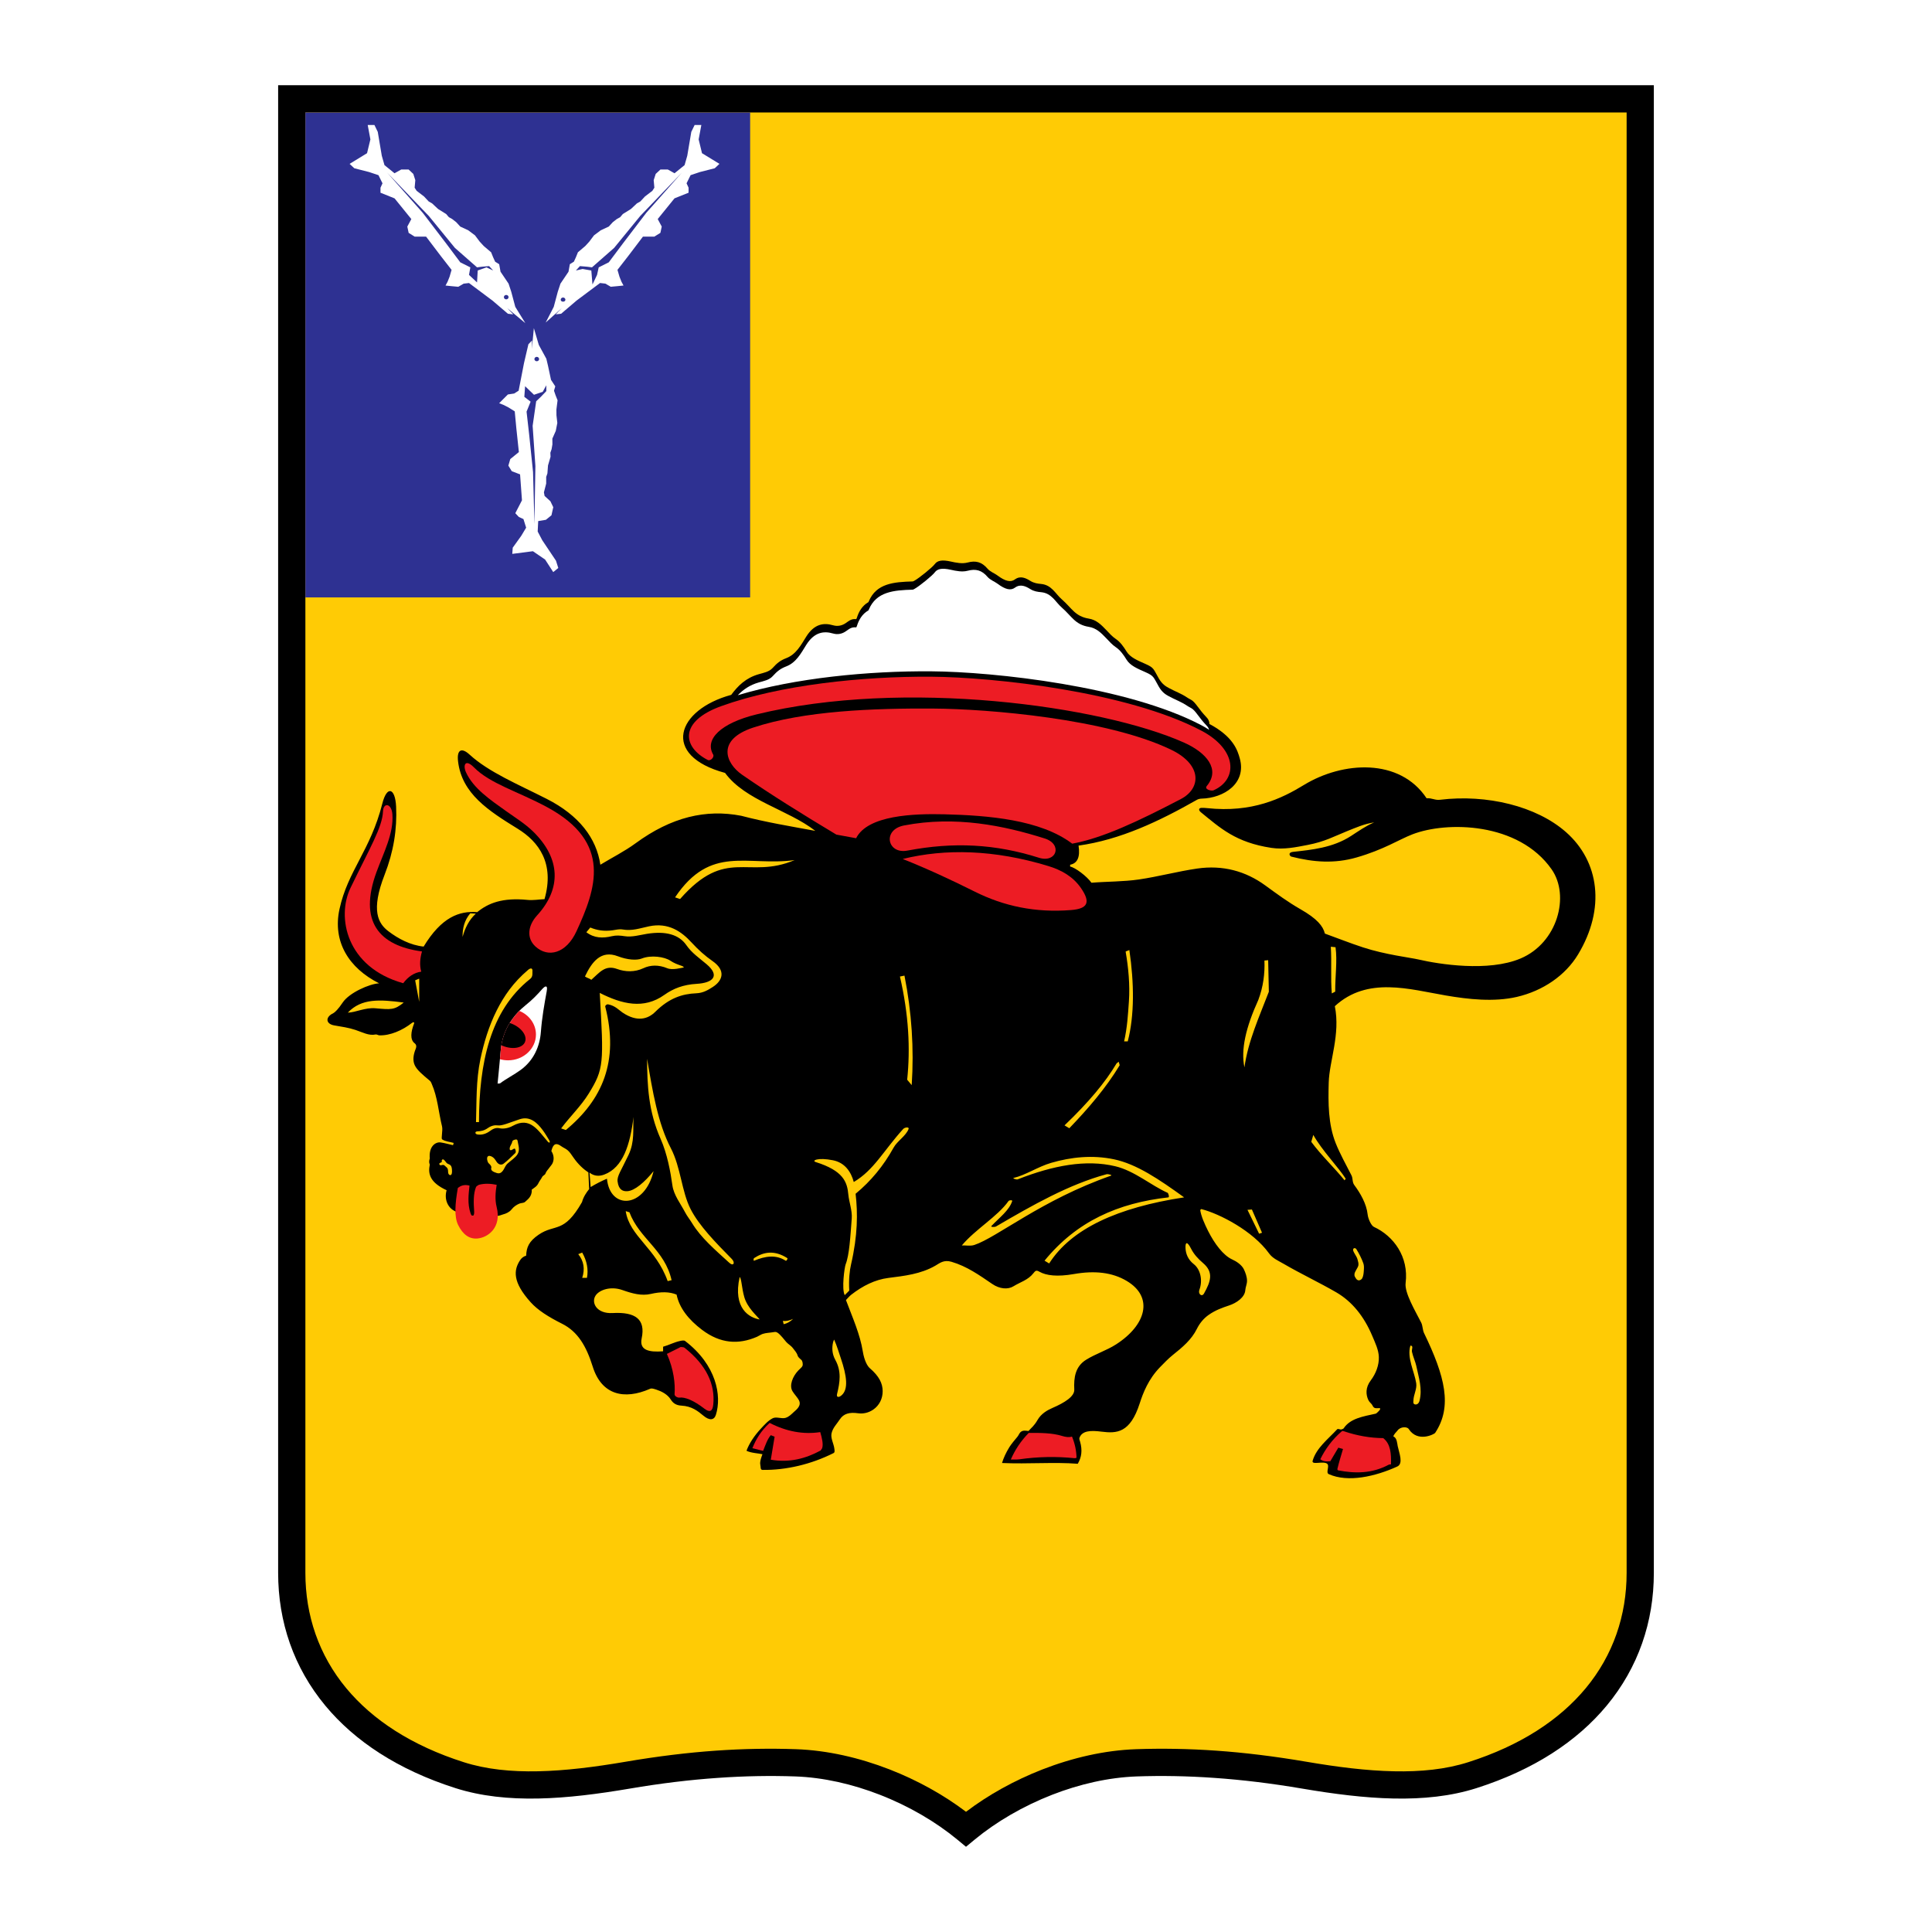 <?xml version="1.0" encoding="utf-8"?>
<!-- Generator: Adobe Illustrator 13.0.0, SVG Export Plug-In . SVG Version: 6.00 Build 14948)  -->
<!DOCTYPE svg PUBLIC "-//W3C//DTD SVG 1.0//EN" "http://www.w3.org/TR/2001/REC-SVG-20010904/DTD/svg10.dtd">
<svg version="1.0" id="Layer_1" xmlns="http://www.w3.org/2000/svg" xmlns:xlink="http://www.w3.org/1999/xlink" x="0px" y="0px"
	 width="192.756px" height="192.756px" viewBox="0 0 192.756 192.756" enable-background="new 0 0 192.756 192.756"
	 xml:space="preserve">
<g>
	<polygon fill-rule="evenodd" clip-rule="evenodd" fill="#FFFFFF" points="0,0 192.756,0 192.756,192.756 0,192.756 0,0 	"/>
	<path d="M165.004,8.504v148.424c0,4.875-1.547,9.439-4.71,13.25c-2.931,3.531-7.244,6.395-12.993,8.227
		c-2.547,0.811-5.32,1.094-8.271,1.033c-2.878-0.059-5.937-0.449-9.119-0.99c-3.089-0.527-5.983-0.873-8.744-1.066
		c-2.738-0.193-5.295-0.232-7.739-0.148c-2.83,0.098-5.729,0.77-8.436,1.822c-2.912,1.133-5.602,2.707-7.75,4.482l-0.865,0.715
		l-0.865-0.715c-2.147-1.775-4.837-3.35-7.75-4.482c-2.707-1.053-5.606-1.725-8.436-1.822c-2.444-0.084-5.001-0.045-7.74,0.148
		c-2.761,0.193-5.655,0.539-8.743,1.066c-3.184,0.541-6.242,0.932-9.12,0.99c-2.95,0.061-5.723-0.223-8.27-1.033
		c-5.749-1.832-10.062-4.695-12.993-8.227c-3.163-3.811-4.71-8.375-4.71-13.25V8.504H165.004L165.004,8.504z"/>
	<path fill="#FFCB05" d="M162.287,11.22H30.468v145.708c0,4.24,1.341,8.207,4.084,11.512c2.613,3.146,6.501,5.713,11.72,7.375
		c2.24,0.715,4.727,0.963,7.4,0.906c2.744-0.055,5.669-0.428,8.717-0.947c3.251-0.555,6.229-0.914,9.009-1.109
		c2.801-0.197,5.452-0.236,8.016-0.148c3.132,0.109,6.336,0.852,9.327,2.014c2.815,1.096,5.442,2.566,7.638,4.232
		c2.195-1.666,4.822-3.137,7.638-4.232c2.99-1.162,6.195-1.904,9.327-2.014c2.563-0.088,5.214-0.049,8.016,0.148
		c2.779,0.195,5.758,0.555,9.009,1.109c3.048,0.52,5.973,0.893,8.717,0.947c2.673,0.057,5.16-0.191,7.399-0.906
		c5.219-1.662,9.107-4.229,11.72-7.375c2.743-3.305,4.084-7.271,4.084-11.512V11.22L162.287,11.22z"/>
	<path fill-rule="evenodd" clip-rule="evenodd" d="M120.424,80.626c4.499,0.486,7.474-0.968,9.658-2.303
		c3.892-2.378,9.569-2.719,12.25,1.321c0.532-0.042,0.821,0.212,1.334,0.15c4.678-0.57,9.63,0.634,12.571,3.224
		c3.333,2.935,3.964,7.633,1.208,12.205c-1.271,2.109-3.51,3.633-6.106,4.238c-2.291,0.531-4.868,0.238-7.073-0.139
		c-3.615-0.615-7.838-1.934-11.089,1.066c0.567,2.83-0.549,5.451-0.61,7.623c-0.059,2.027-0.054,4.16,0.697,6.045
		c0.415,1.043,1.04,2.168,1.565,3.195c0.175,0.344,0.06,0.676,0.295,0.99c0.595,0.799,1.215,1.859,1.329,2.943
		c0.04,0.387,0.342,1.094,0.624,1.225c1.952,0.898,3.491,2.971,3.162,5.598c-0.121,0.967,0.932,2.729,1.555,3.953
		c0.151,0.297,0.14,0.746,0.279,1.033c2.098,4.328,2.853,7.34,1.11,9.971c-0.082,0.123-1.738,0.994-2.634-0.391
		c-0.164-0.254-0.828-0.248-1.117,0.15c-0.108,0.15-0.39,0.383-0.413,0.6c0.357,0.105,0.382,0.729,0.431,0.959
		c0.146,0.688,0.589,1.748-0.05,2.037c-2.159,0.979-4.896,1.627-6.834,0.754c-0.317-0.143,0.114-0.809-0.152-1.031
		c-0.379-0.316-1.588,0.17-1.45-0.305c0.367-1.271,1.543-2.16,2.442-3.131c0.104-0.111,0.323,0.072,0.458,0
		c0.064-0.033,0.155-0.041,0.197-0.104c0.661-0.99,1.923-1.178,3.217-1.465c0.046-0.01,0.672-0.553,0.323-0.545
		c-0.396,0.008-0.515,0.061-0.698-0.322c-0.062-0.127-0.273-0.252-0.386-0.496c-0.238-0.518-0.309-1.219,0.247-1.953
		c0.507-0.67,0.834-1.52,0.804-2.336c-0.025-0.719-0.361-1.402-0.651-2.09c-0.823-1.961-2.021-3.441-3.587-4.352
		c-1.679-0.975-3.571-1.865-5.247-2.844c-0.559-0.326-1.102-0.539-1.47-1.049c-1.624-2.248-4.911-3.941-6.724-4.412
		c-0.12-0.033-0.038,0.082-0.146,0.061c0.088,0.633,0.431,1.398,0.789,2.113c0.641,1.273,1.518,2.447,2.417,2.85
		c0.41,0.182,0.939,0.537,1.15,0.971c0.163,0.336,0.32,0.773,0.318,1.156c-0.001,0.336-0.15,0.617-0.171,0.926
		c-0.049,0.736-0.903,1.293-1.603,1.525c-0.682,0.229-1.367,0.463-2.064,0.955c-0.5,0.354-0.894,0.836-1.167,1.389
		c-0.527,1.066-1.416,1.82-2.417,2.617c-0.392,0.312-0.889,0.818-1.27,1.215c-1.145,1.186-1.674,2.537-2.013,3.594
		c-0.957,2.98-2.296,3.018-3.816,2.826c-1.052-0.135-1.926-0.111-2.194,0.609c-0.045,0.121,0.03,0.285,0.065,0.41
		c0.232,0.832,0.152,1.523-0.237,2.186c-2.389-0.186-4.903,0.041-7.557-0.076c0.149-0.498,0.387-1.021,0.73-1.578
		c0.209-0.338,0.518-0.689,0.813-1.049c0.135-0.162,0.178-0.371,0.364-0.502c0.209-0.148,0.48-0.092,0.734-0.066
		c0.303-0.344,0.549-0.486,0.908-1.107c0.354-0.613,0.958-0.965,1.486-1.193c1.21-0.523,2.209-1.146,2.174-1.832
		c-0.06-1.207,0.1-2.301,1.185-2.977c0.947-0.59,2.038-0.924,2.978-1.527c3.017-1.936,3.782-4.719,1.068-6.334
		c-1.45-0.865-3.205-1.049-5.267-0.688c-1.658,0.291-2.764,0.154-3.435-0.229c-0.332-0.189-0.408-0.105-0.611,0.152
		c-0.536,0.682-1.309,0.879-1.984,1.297c-0.56,0.348-1.387,0.27-2.117-0.229c-1.287-0.877-2.522-1.76-4.065-2.213
		c-0.774-0.229-1.177,0.135-1.603,0.381c-1.463,0.848-3.101,1.025-4.704,1.23c-1.312,0.166-2.551,0.783-3.692,1.67
		c-0.199,0.154-0.356,0.357-0.534,0.535c0.677,1.797,1.4,3.398,1.679,5.113c0.159,0.977,0.482,1.496,0.695,1.68
		c0.943,0.812,1.284,1.521,1.289,2.289c0.005,0.766-0.342,1.426-0.916,1.832c-0.473,0.336-1.022,0.453-1.526,0.383
		c-0.883-0.127-1.462,0.043-1.832,0.609c-0.309,0.473-0.692,0.824-0.822,1.375c-0.12,0.504,0.217,1.039,0.277,1.555
		c0.018,0.154,0.062,0.359-0.076,0.43c-2.203,1.113-4.746,1.719-7.087,1.68c-0.25-0.006-0.167-0.277-0.229-0.535
		c-0.071-0.293,0.168-0.908,0.218-1.029c-0.375-0.092-1.108-0.107-1.592-0.344c0.255-0.709,0.775-1.506,1.446-2.221
		c0.352-0.373,0.704-0.787,1.168-1.023c0.366-0.184,0.885,0.08,1.278-0.039c0.35-0.105,0.583-0.359,0.829-0.584
		c0.217-0.199,0.408-0.328,0.545-0.637c0.065-0.146,0.058-0.342-0.011-0.486c-0.161-0.34-0.488-0.639-0.675-0.965
		c-0.327-0.564,0.014-1.451,0.582-2.049c0.239-0.252,0.484-0.391,0.446-0.648c-0.017-0.117,0.01-0.119-0.067-0.318
		c-0.056-0.145-0.368-0.268-0.451-0.555c-0.077-0.264-0.292-0.49-0.455-0.707c-0.21-0.279-0.475-0.398-0.667-0.619
		c-0.199-0.229-0.574-0.736-0.876-0.932c-0.15-0.098-0.244-0.078-0.421-0.049c-0.372,0.064-0.71,0.061-1.055,0.172
		c-0.185,0.061-0.382,0.205-0.568,0.287c-1.854,0.805-3.66,0.68-5.476-0.688c-1.358-1.023-2.273-2.188-2.547-3.52
		c-0.717-0.299-1.585-0.295-2.567-0.068c-0.933,0.215-1.849-0.037-2.824-0.381c-1.188-0.422-2.303-0.023-2.68,0.529
		c-0.484,0.709,0.081,1.85,1.688,1.76c2.294-0.127,3.297,0.631,2.9,2.52c-0.249,1.184,0.692,1.406,2.137,1.297
		c0-0.152,0-0.305,0-0.457c0.56-0.154,1.112-0.451,1.679-0.572c0.149-0.031,0.393-0.092,0.515,0c3.136,2.395,3.67,5.477,3.073,7.365
		c-0.172,0.545-0.64,0.596-1.25,0.084c-0.554-0.463-1.163-0.945-2.185-1c-0.544-0.029-0.843-0.25-1.069-0.611
		c-0.332-0.531-0.94-0.824-1.414-0.977c-0.285-0.09-0.476-0.166-0.647-0.092c-2.597,1.141-4.842,0.609-5.724-2.213
		c-0.641-2.049-1.489-3.49-3.054-4.275c-1.36-0.682-2.422-1.352-3.129-2.137c-1.832-2.031-1.71-3.219-1.068-4.197
		c0.144-0.219,0.332-0.381,0.61-0.459c0.035-0.828,0.264-1.42,1.241-2.09c1.649-1.129,2.51-0.061,4.331-3.254
		c0.136-0.52,0.437-0.955,0.712-1.301l-0.076-1.658c-0.483-0.326-1.004-0.789-1.476-1.467c-0.222-0.32-0.376-0.57-0.608-0.762
		c-0.181-0.15-0.44-0.256-0.613-0.383c-0.517-0.381-0.814-0.266-0.992,0.457c-0.011,0.043,0.056,0.117,0.074,0.154
		c0.209,0.428,0.169,0.793,0.038,1.084c-0.069,0.152-0.202,0.275-0.299,0.42c-0.141,0.211-0.326,0.363-0.407,0.609
		c-0.046,0.141-0.256,0.197-0.321,0.328c-0.118,0.236-0.27,0.396-0.359,0.59c-0.18,0.393-0.427,0.471-0.686,0.688
		c-0.03,0.025,0.008,0.076,0.006,0.113c-0.027,0.619-0.43,0.871-0.66,1.092c-0.157,0.15-0.391,0.102-0.59,0.189
		c-0.292,0.127-0.545,0.295-0.771,0.578c-0.218,0.273-0.561,0.422-0.832,0.49c-0.15,0.037-0.286,0.109-0.438,0.135
		c-1.328,0.221-3.277,0.078-4.387-0.457c-0.737-0.355-1.075-1.215-0.823-2.084c-1.661-0.771-1.873-1.627-1.679-2.555
		c-0.1-0.238-0.06-0.428,0-0.611c-0.114-1.232,0.592-1.666,1.069-1.604c0.423,0.057,0.834,0.184,1.252,0.275
		c0.021-0.074,0.042-0.15,0.062-0.225c-0.382-0.117-0.814-0.129-1.147-0.352c-0.135-0.09,0.088-0.879-0.015-1.303
		c-0.343-1.4-0.449-2.932-1.026-4.236c-0.039-0.09-0.086-0.227-0.191-0.314c-0.711-0.596-1.277-1.057-1.506-1.551
		c-0.228-0.494-0.12-1.055,0.054-1.521c0.032-0.088,0.233-0.445-0.058-0.662c-0.496-0.371-0.366-1.184-0.072-1.941
		c0.086-0.225-0.107-0.166-0.18-0.109c-0.976,0.773-2.223,1.297-3.28,1.254c-0.126-0.006-0.246-0.109-0.37-0.084
		c-0.666,0.141-1.29-0.213-1.997-0.451c-0.686-0.23-1.404-0.332-2.137-0.457c-0.805-0.139-0.94-0.807-0.077-1.221
		c0.142-0.068,0.496-0.404,0.923-1.049c0.655-0.99,2.701-1.885,3.643-1.926c-3.018-1.515-4.665-4.149-3.955-7.407
		c0.836-3.84,3.096-5.856,4.274-10.533c0.458-1.818,1.285-1.571,1.374,0.306c0.107,2.265-0.252,4.503-1.145,6.793
		c-1.405,3.603-0.636,4.874,0.381,5.648c0.981,0.746,2.185,1.386,3.511,1.527c1.781-2.94,3.562-3.583,5.343-3.435
		c1.114-0.91,2.523-1.469,5.038-1.221c0.558,0.055,1.12-0.051,1.679-0.076c1.024-3.577-0.573-5.728-2.671-7.022
		c-2.903-1.792-5.573-3.49-5.954-6.717c-0.145-1.227,0.381-1.39,1.145-0.688c1.904,1.752,4.849,2.973,7.709,4.427
		c3.217,1.636,4.952,3.913,5.343,6.564c1.17-0.712,2.406-1.327,3.511-2.137c3.582-2.626,7.022-3.424,10.534-2.748
		c2.468,0.647,4.936,1.054,7.404,1.508c-2.756-2.13-7.003-3.035-9.007-5.783c-6.427-1.738-4.832-6.305,0.611-7.786
		c0.683-0.919,1.462-1.693,2.748-2.061c0.482-0.138,1.038-0.239,1.374-0.611c0.475-0.525,0.802-0.772,1.374-0.992
		c0.983-0.378,1.473-1.316,1.985-2.137c0.812-1.302,1.771-1.408,2.671-1.145c0.501,0.146,0.941,0.022,1.298-0.229
		c0.252-0.177,0.483-0.376,0.835-0.387c0.17-0.005,0.194,0.061,0.253-0.125c0.205-0.655,0.543-1.203,1.125-1.548
		c0.034-0.021,0.013,0.033,0.069-0.101c0.746-1.79,2.505-1.929,4.364-1.981c0.037-0.001,0.091-0.022,0.158-0.059
		c0.506-0.275,1.827-1.356,2.05-1.663c0.275-0.379,0.752-0.452,1.59-0.267c0.56,0.124,1.15,0.245,1.692,0.102
		c0.813-0.215,1.41-0.064,1.985,0.61c0.261,0.308,0.695,0.459,0.959,0.656c0.863,0.644,1.368,0.719,1.788,0.413
		c0.546-0.396,1.095-0.117,1.527,0.153c0.36,0.225,0.73,0.274,1.068,0.305c1.064,0.097,1.425,0.972,2.061,1.526
		c1.007,0.878,1.328,1.712,2.71,1.934c0.737,0.118,1.22,0.598,1.718,1.12c0.336,0.354,0.612,0.671,0.979,0.916
		c0.437,0.292,0.781,0.782,1.057,1.234c0.368,0.603,1.095,0.899,1.883,1.247c0.887,0.391,0.793,0.501,1.349,1.463
		c0.348,0.603,0.743,0.804,0.992,0.941c0.611,0.337,1.255,0.559,1.832,0.953c0.391,0.267,0.496,0.152,1.056,0.917
		c0.244,0.334,0.532,0.696,0.853,1.031c0.212,0.223,0.306,0.407,0.305,0.687c2.406,1.277,2.814,2.652,3.031,3.429
		c0.701,2.515-1.604,3.97-3.81,4.021c-0.139,0.003-0.326,0.041-0.442,0.107c-3.809,2.168-7.678,3.998-11.831,4.58
		c0.174,1.135-0.106,1.771-0.84,1.908v0.183c0.499,0.09,1.679,0.97,2.125,1.614c1.552-0.127,3.192-0.101,4.733-0.326
		c1.95-0.285,3.862-0.805,5.812-1.089c2.56-0.373,4.838,0.255,6.793,1.679c1.152,0.839,2.273,1.667,3.511,2.374
		c1.672,0.955,2.256,1.683,2.442,2.435c1.269,0.458,2.522,0.957,3.804,1.376c2.229,0.73,4.726,1.019,5.549,1.21
		c2.018,0.469,6.948,1.258,10.168-0.101c3.7-1.562,4.944-6.258,3.104-8.892c-3.306-4.731-10.477-4.819-13.896-3.494
		c-1.347,0.522-2.842,1.521-5.56,2.303c-2.21,0.636-4.277,0.485-6.512-0.08c-0.162-0.041-0.382-0.417,0.159-0.476
		c1.845-0.204,3.964-0.397,5.797-1.588c0.755-0.49,1.483-1.005,2.303-1.35c-0.98,0.139-1.827,0.522-2.753,0.893
		c-1.246,0.499-2.144,1.018-3.866,1.351c-1.184,0.229-2.379,0.485-3.625,0.297c-3.578-0.539-5.118-1.989-7.067-3.574
		c-0.115-0.093-0.25-0.301-0.048-0.392C119.879,80.569,120.323,80.615,120.424,80.626L120.424,80.626z M112.152,103.9h0.364v-0.002
		c0.676-2.613,0.645-5.795,0.159-9.119c-0.158,0.095-0.212,0.065-0.371,0.16c0.278,1.601,0.441,3.326,0.328,4.957
		C112.542,101.203,112.465,102.535,112.152,103.9L112.152,103.9z M106.208,112.279c0.159,0.096,0.317,0.191,0.476,0.287
		c1.901-1.979,3.657-4.02,5.029-6.289l-0.097-0.346l-0.212,0.158C110.29,107.975,108.593,109.998,106.208,112.279L106.208,112.279z
		 M132.874,99.113c-0.13-1.584,0-3.04-0.098-4.658l0.471,0.049c0.189,1.376-0.047,2.917-0.032,4.431L132.874,99.113L132.874,99.113z
		 M125.545,99.758c0.49-1.309,0.66-2.617,0.608-3.925l0.372-0.034l0.068,3.146c-0.947,2.48-2.063,4.895-2.436,7.545
		C123.785,104.73,124.293,102.51,125.545,99.758L125.545,99.758z M134.146,117.762c-1.03-1.277-2.344-2.506-3.32-3.842l0.202-0.691
		c0.857,1.543,2.563,3.291,3.233,4.373L134.146,117.762L134.146,117.762z M140.709,134.279c0.018-0.059,0.155-0.006,0.179,0.051
		c0.063,0.164-0.06,0.328-0.01,0.562c0.095,0.445,0.346,1.008,0.417,1.35c0.25,1.197,0.635,2.299,0.331,3.516
		c-0.032,0.131-0.111,0.268-0.229,0.332c-0.097,0.053-0.25,0.049-0.331-0.025c-0.082-0.076-0.054-0.221-0.051-0.332
		c0.017-0.604,0.371-1.148,0.28-1.732C141.114,136.834,140.359,135.469,140.709,134.279L140.709,134.279z M135.438,125.641
		c-0.089-0.316-0.335-0.572-0.435-0.885c-0.023-0.074,0.012-0.188,0.084-0.219c0.076-0.031,0.189,0.014,0.233,0.084
		c0.278,0.449,0.523,0.922,0.701,1.42c0.077,0.215,0.065,0.455,0.05,0.684c-0.018,0.266-0.036,0.545-0.15,0.785
		c-0.058,0.123-0.198,0.223-0.334,0.232c-0.116,0.01-0.24-0.082-0.3-0.184c-0.112-0.189-0.173-0.23-0.15-0.449
		c0.025-0.25,0.32-0.592,0.384-0.836C135.571,126.08,135.491,125.832,135.438,125.641L135.438,125.641z M125.621,123.088
		l-1.16-2.383l0.442-0.033l1.01,2.32L125.621,123.088L125.621,123.088z M95.962,124.256c1.375-1.635,3.556-2.873,4.657-4.426
		c0.071-0.1,0.407-0.117,0.369,0c-0.306,0.941-1.252,1.625-2.075,2.49c-0.106,0.111,0.328,0.123,0.462,0.045
		c3.627-2.119,7.277-4.199,11.02-5.209c0.155-0.043,0.613,0.084,0.461,0.137c-6.934,2.426-11.385,6.172-13.648,6.918
		C96.813,124.34,96.377,124.24,95.962,124.256L95.962,124.256z M118.833,124.58c-0.368-0.729-0.587-0.709-0.554-0.047
		c0.028,0.553,0.243,1.133,0.825,1.59c0.68,0.533,0.905,1.637,0.559,2.561c-0.155,0.412,0.246,0.752,0.461,0.369
		c0.653-1.174,1.001-2.105-0.097-3.039C119.53,125.592,119.113,125.135,118.833,124.58L118.833,124.58z M116.481,119
		c-1.626-0.717-3.28-2.182-5.21-2.643c-2.927-0.697-6.18-0.088-9.729,1.305c-0.136,0.055-0.558-0.105-0.415-0.139
		c1.193-0.275,2.445-1.125,3.736-1.502c2.014-0.586,4.126-0.805,6.271-0.359c2.258,0.471,4.489,1.984,7.006,3.799
		c-6.632,1.008-11.258,3.127-13.464,6.594c-0.153-0.092-0.307-0.184-0.461-0.277c3.197-3.918,7.325-5.756,12.357-6.316
		C116.682,119.449,116.58,119.043,116.481,119L116.481,119z M90.509,107.723c0.324-3.094,0.158-6.479-0.722-10.295l0.452-0.09
		c0.722,3.643,0.963,7.285,0.722,10.926L90.509,107.723L90.509,107.723z M84.73,128.764c-0.15,0.15-0.301,0.301-0.451,0.451
		c-0.325-0.592-0.023-2.783,0.09-3.07c0.373-0.945,0.467-2.725,0.61-4.584c0.06-0.781-0.276-1.662-0.339-2.369
		c-0.113-1.264-0.496-2.385-3.25-3.252c-0.453-0.141,0.19-0.486,1.715-0.18c1.186,0.238,1.797,1.139,2.077,2.168
		c2.009-1.182,2.981-3.141,4.927-5.287c0.167-0.184,0.629-0.229,0.539,0.002c-0.273,0.701-1.128,1.193-1.492,1.854
		c-1.013,1.83-2.261,3.338-3.793,4.605c0.224,1.92,0.216,4.152-0.452,7.043C84.763,126.781,84.668,127.646,84.73,128.764
		L84.73,128.764z M83.342,135.682c-0.343-0.619-0.341-1.23-0.235-1.723c0.029-0.135,0.056-0.186,0.114-0.311
		c0.292,0.664,0.477,1.301,0.67,1.871c0.606,1.789,0.756,3.074,0.094,3.672c-0.299,0.27-0.559,0.24-0.47-0.117
		C83.808,137.893,83.96,136.797,83.342,135.682L83.342,135.682z M73.794,127.414c-0.695,3.135,0.974,4.066,2.002,4.229
		c-0.311-0.395-1.228-1.168-1.538-2.234C73.997,128.504,73.978,127.486,73.794,127.414L73.794,127.414z M79.133,131.584
		c-0.342,0.156-0.684,0.25-1.026,0.197c0.026,0.111,0.052,0.223,0.079,0.334C78.528,132.043,78.843,131.865,79.133,131.584
		L79.133,131.584z M66.927,114.551c-1.296-2.492-1.814-5.65-2.367-8.918c0.009,2.656,0.136,5.252,1.341,7.971
		c0.671,1.512,1.001,3.334,1.184,4.656c0.135,0.98,0.806,1.807,1.263,2.684c0.202,0.389,0.483,0.73,0.71,1.105
		c0.875,1.438,2.265,2.625,3.71,3.945c0.403,0.369,0.622-0.004,0.236-0.395c-1.595-1.613-3.271-3.334-4.104-4.971
		C67.997,118.855,67.933,116.484,66.927,114.551L66.927,114.551z M75.24,125.518c-0.073,0.047-0.081,0.295,0,0.262
		c1.105-0.463,2.178-0.625,3.145,0c0.085,0.055,0.243-0.207,0.157-0.262C77.288,124.719,76.215,124.881,75.24,125.518L75.24,125.518
		z M66.611,127.811c-1.184-3.314-3.789-4.445-4.184-6.971c0.158,0.025,0.212,0.078,0.37,0.105c1,2.656,3.525,3.734,4.209,6.785
		C66.874,127.73,66.743,127.811,66.611,127.811L66.611,127.811z M58.087,127.494c0.29-0.895,0.158-1.684-0.395-2.367
		c0.132-0.053,0.263-0.105,0.395-0.158c0.474,0.842,0.631,1.684,0.474,2.525C58.403,127.494,58.246,127.494,58.087,127.494
		L58.087,127.494z M60.292,117.184c-0.476,0.18-0.983,0.191-1.475-0.188c0.038,0.479,0.075,0.957,0.113,1.436
		c0.542-0.326,1.084-0.604,1.626-0.832c0.296,3.137,3.763,2.967,4.651-0.756c-0.896,1.104-1.878,1.955-2.616,2.002
		c-0.443,0.029-0.873-0.129-0.976-0.98c-0.064-0.537,0.37-1.104,1.097-2.646c0.629-1.338,0.424-2.521,0.492-3.781
		C62.872,114.205,62.157,116.486,60.292,117.184L60.292,117.184z M79.282,85.811c-4.736,0.647-8.361-1.591-11.931,3.718
		c0.167,0.056,0.333,0.111,0.5,0.167C72.475,84.442,74.602,87.791,79.282,85.811L79.282,85.811z M59.836,99.062
		c0.407,7.047,0.421,7.576-1.096,10.039c-0.778,1.262-1.839,2.256-2.756,3.482c0.157,0.053,0.314,0.105,0.472,0.158
		c3.638-3.01,5.325-6.855,3.931-12.303c-0.03-0.117,0.156-0.258,0.275-0.236c0.717,0.131,1.099,0.588,1.455,0.826
		c1.437,0.959,2.519,0.66,3.262-0.08c1.387-1.377,2.699-1.791,4.088-1.848c0.691-0.027,1.186-0.334,1.639-0.623
		c0.999-0.639,1.348-1.644-0.028-2.599c-0.72-0.5-1.403-1.107-2.083-1.847c-0.995-1.083-2.301-2.021-4.245-1.611
		c-0.895,0.188-1.679,0.482-2.633,0.314c-0.324-0.057-0.657,0.033-0.983,0.079c-0.868,0.124-1.585,0-2.24-0.275
		c-0.131,0.157-0.262,0.314-0.393,0.472c0.792,0.603,1.652,0.609,2.555,0.393c0.415-0.099,0.824-0.068,1.258,0
		c0.74,0.117,1.487-0.115,2.24-0.236c1.846-0.296,3.192,0.063,3.931,1.14c0.523,0.762,1.291,1.284,2.004,1.887
		c1.389,1.171,0.639,1.872-0.983,1.964c-1.335,0.078-2.329,0.465-3.223,1.102C64.234,100.719,62.07,100.195,59.836,99.062
		L59.836,99.062z M61.646,95.406c-1.681-0.644-2.588,0.547-3.285,2.016c0.199,0.15,0.437,0.184,0.636,0.332
		c0.811-0.705,1.361-1.522,2.574-1.078c0.818,0.299,1.761,0.326,2.613-0.075c0.72-0.339,1.535-0.354,2.389,0
		c0.527,0.219,1.446-0.05,1.642-0.075c0.018-0.185-0.629-0.206-1.324-0.672c-0.605-0.406-1.952-0.585-2.856-0.224
		C63.534,95.831,62.608,95.775,61.646,95.406L61.646,95.406z M52.697,96.758c-1.492,1.264-2.415,2.615-3.14,4.051
		c-0.785,1.557-1.292,3.264-1.625,4.852c-0.452,2.152-0.373,4.277-0.441,6.291c0.099,0,0.197,0,0.296,0
		c0.014-5.891,1.11-11.098,5.079-14.262c0.158-0.127,0.197-0.217,0.231-0.34c0.038-0.136,0.013-0.316,0.025-0.458
		C53.151,96.549,52.916,96.572,52.697,96.758L52.697,96.758z M51.152,112.328c1.732-0.957,2.521,0.447,3.496,1.57
		c0.162,0.186,0.289,0.098,0.143-0.143c-0.211-0.346-0.395-0.664-0.647-1.004c-0.556-0.752-1.278-1.418-2.278-1.088
		c-1.078,0.355-1.777,0.68-2.211,0.617c-0.262-0.037-0.611,0.008-0.975,0.262c-0.378,0.264-0.689,0.318-1.046,0.334
		c-0.273,0.01-0.27,0.262,0,0.309c0.438,0.074,0.875-0.068,1.236-0.334c0.291-0.211,0.581-0.373,0.975-0.285
		C50.163,112.639,50.682,112.59,51.152,112.328L51.152,112.328z M48.928,116.238c-0.077-0.104-0.203-0.174-0.251-0.291
		c-0.167-0.406-0.077-0.734,0.297-0.594c0.318,0.121,0.444,0.371,0.572,0.561c0.189,0.279,0.467,0.363,0.709,0.178
		c0.406-0.311,0.758-0.682,1.132-1.027c0.11-0.102,0.073-0.232,0.035-0.369c-0.035-0.125-0.11-0.129-0.263-0.023
		c-0.168,0.117-0.32,0.133-0.309-0.088c0.013-0.252,0.214-0.441,0.241-0.627c0.022-0.158,0.112-0.211,0.297-0.258
		c0.283-0.07,0.241,0.111,0.298,0.359c0.091,0.4,0.154,0.766-0.057,1.105c-0.223,0.357-0.635,0.6-0.996,0.928
		c-0.172,0.156-0.261,0.383-0.377,0.582c-0.225,0.383-0.448,0.436-0.698,0.357c-0.353-0.111-0.606-0.248-0.549-0.492
		C49.022,116.477,49.058,116.408,48.928,116.238L48.928,116.238z M43.827,116.135c-0.031-0.098,0.203-0.156,0.235-0.189
		c0.047-0.045-0.007-0.139,0.016-0.188c0.05-0.109,0.158-0.141,0.32,0.066c0.107,0.139,0.17,0.254,0.333,0.312
		c0.269,0.1,0.364,0.23,0.367,0.758c0.002,0.539-0.395,0.379-0.391,0.041c0.006-0.436-0.157-0.461-0.283-0.588
		s-0.175-0.137-0.284-0.119C44.058,116.244,43.89,116.328,43.827,116.135L43.827,116.135z M47.475,91.155
		c-0.687,0.626-1.073,1.432-1.324,2.32c-0.011-0.841,0.169-1.642,0.768-2.353C47.104,91.133,47.29,91.144,47.475,91.155
		L47.475,91.155z M41.824,99.957l-0.403-2.15l0.403-0.168V99.957L41.824,99.957z M37.456,100.596
		c-1.021-0.092-1.959,0.414-2.755,0.436c1.366-1.445,3.192-1.32,5.578-1.008C39.349,100.785,39.001,100.73,37.456,100.596
		L37.456,100.596z"/>
	<path fill-rule="evenodd" clip-rule="evenodd" fill="#ED1C24" d="M37.564,87.002c-1.815,4.939,0.258,7.354,4.538,7.924
		c-0.192,0.672-0.264,1.344-0.072,2.017c-0.697,0.096-1.297,0.481-1.801,1.153c-5.694-1.595-6.66-6.608-5.259-9.509
		c1.929-3.995,3.174-6.037,3.242-7.636c0.039-0.918,0.856-0.811,0.937,0.289C39.288,83.157,38.291,85.025,37.564,87.002
		L37.564,87.002z"/>
	<path fill-rule="evenodd" clip-rule="evenodd" fill="#ED1C24" d="M50.53,80.951c-1.639-1.167-3.297-2.287-4.034-3.89
		c-0.328-0.712-0.087-1.389,0.787-0.504c1.617,1.638,4.365,2.392,7.281,3.962c6.578,3.542,4.888,8.186,2.954,12.391
		c-1.025,2.229-2.839,2.687-4.106,1.513c-0.897-0.832-0.753-2.08,0.177-3.098c2.458-2.69,2.329-5.693-0.394-8.356
		C52.399,82.189,51.438,81.597,50.53,80.951L50.53,80.951z"/>
	<path fill-rule="evenodd" clip-rule="evenodd" fill="#ED1C24" d="M45.705,122.209c-0.395-0.803-0.307-2.105-0.025-3.691
		c0.283-0.207,0.602-0.371,1.162-0.232c-0.082,0.824-0.227,1.775,0.104,2.762c0.145,0.436,0.395,0.295,0.361-0.18
		c-0.063-0.9-0.085-1.756,0.181-2.428c0.045-0.113,0.189-0.154,0.284-0.232c0.593-0.154,1.188-0.121,1.781,0
		c-0.121,0.74-0.184,1.486,0,2.221c0.515,2.051-0.878,3.047-1.924,3.137C46.815,123.633,46.176,123.166,45.705,122.209
		L45.705,122.209z"/>
	<path fill-rule="evenodd" clip-rule="evenodd" fill="#ED1C24" d="M67.302,139.096c0.077-1.021-0.082-2.486-0.765-4.018
		c0.459-0.229,0.917-0.459,1.376-0.688c0.128,0.025,0.28-0.004,0.382,0.076c2.203,1.736,3.067,3.676,2.869,5.66
		c-0.07,0.703-0.365,0.82-0.88,0.422c-1.08-0.838-1.965-1.182-2.486-1.109C67.6,139.467,67.287,139.295,67.302,139.096
		L67.302,139.096z"/>
	<path fill-rule="evenodd" clip-rule="evenodd" fill="#ED1C24" d="M76.787,141.963c-0.86,0.785-1.371,1.639-1.721,2.525
		c0.357,0.088,0.714,0.178,1.071,0.268c0.235-0.6,0.426-1.174,0.765-1.568c0.127,0.051,0.255,0.102,0.382,0.152
		c-0.127,0.766-0.255,1.529-0.382,2.295c1.887,0.326,3.493-0.121,4.972-0.918c0.051-0.076,0.102-0.152,0.153-0.229
		c0.128-0.408-0.012-0.994-0.191-1.607C80.153,143.137,78.47,142.83,76.787,141.963L76.787,141.963z"/>
	<path fill-rule="evenodd" clip-rule="evenodd" fill="#ED1C24" d="M101.712,145.594c-0.285,0.039-0.575,0.014-0.862,0.021
		c0.407-0.939,0.979-1.83,1.79-2.654c1.172-0.006,2.329-0.002,3.321,0.303c0.367,0.113,0.689,0.158,0.992,0.064
		c0.304,0.736,0.437,1.436,0.452,2.113c-0.064,0.016-0.128,0.051-0.193,0.043C105.379,145.297,103.545,145.334,101.712,145.594
		L101.712,145.594z"/>
	<path fill-rule="evenodd" clip-rule="evenodd" fill="#ED1C24" d="M133.879,142.793c-0.987,0.846-1.665,1.801-2.151,2.795
		c0.214,0.186,0.547,0.252,0.998,0.199c0.267-0.451,0.532-0.902,0.799-1.352c0.154,0.043,0.31,0.088,0.466,0.133
		c-0.186,0.658-0.402,1.307-0.555,1.973c-0.013,0.055,0.011,0.145,0.066,0.156c1.693,0.324,3.38,0.33,5.034-0.555
		c0.073-0.039,0.163-0.029,0.244-0.045c0.03-1.051-0.035-2.041-0.776-2.617c-1.26-0.008-2.562-0.225-3.947-0.688
		C134,142.775,133.924,142.756,133.879,142.793L133.879,142.793z"/>
	<path fill-rule="evenodd" clip-rule="evenodd" fill="#ED1C24" d="M71.952,70.453c-4.215,1.523-3.873,4.065-1.342,5.369
		c0.281,0.145,0.684-0.293,0.541-0.542c-0.872-1.509,0.735-3.127,4.33-4.005c14.717-3.593,34.404-0.865,42.649,2.814
		c2.259,1.008,3.65,2.674,2.272,4.33c-0.281,0.338,0.46,0.527,0.671,0.433c2.437-1.08,2.389-4.058-1.212-5.954
		c-7.395-3.893-20.679-5.338-26.959-5.382C86.017,67.469,77.815,68.334,71.952,70.453L71.952,70.453z"/>
	<path fill-rule="evenodd" clip-rule="evenodd" fill="#ED1C24" d="M75.129,72.597c-3.655,1.212-2.769,3.539-1.077,4.708
		c2.795,1.932,6,3.932,9.391,5.963c0.657,0.121,1.314,0.241,1.972,0.362c1.141-2.3,5.75-2.465,8.811-2.388
		c4.379,0.11,9.586,0.534,12.749,2.931c3.052-0.563,6.529-2.201,10.844-4.455c2.009-1.049,2.158-3.403-0.964-4.913
		c-6.413-3.1-18.281-4.077-23.729-4.112C87.154,70.655,80.215,70.911,75.129,72.597L75.129,72.597z"/>
	<path fill-rule="evenodd" clip-rule="evenodd" fill="#ED1C24" d="M104.228,83.653c-4.028-1.273-8.895-2.292-14.037-1.295
		c-2.188,0.424-1.663,2.887,0.334,2.507c4.628-0.882,8.78-0.664,13.118,0.71C105.424,86.139,106.04,84.226,104.228,83.653
		L104.228,83.653z"/>
	<path fill-rule="evenodd" clip-rule="evenodd" fill="#ED1C24" d="M97.251,88.958c-2.352-1.175-4.735-2.284-7.186-3.258
		c4.233-1.044,9.12-0.945,14.539,0.71c1.277,0.39,2.45,1.03,3.259,2.214c0.968,1.417,0.664,2.04-1.003,2.172
		C103.284,91.082,100.14,90.402,97.251,88.958L97.251,88.958z"/>
	<path fill-rule="evenodd" clip-rule="evenodd" fill="#FFFFFF" d="M51.959,106.74c-0.656,0.482-1.443,0.875-2.05,1.334
		c-0.089,0.066-0.17-0.01-0.266,0.047c0.104-1.098,0.222-2.207,0.312-3.295c0.177-2.133,1.343-3.627,2.499-4.549
		c0.631-0.504,1.134-1.018,1.665-1.623c0.161-0.184,0.569-0.518,0.428,0.246c-0.24,1.309-0.474,2.623-0.583,4.055
		C53.856,104.379,53.272,105.775,51.959,106.74L51.959,106.74z"/>
	<path fill-rule="evenodd" clip-rule="evenodd" fill="#ED1C24" d="M51.811,100.854c0.977,0.4,1.661,1.309,1.661,2.359
		c0,1.418-1.249,2.576-2.78,2.576c-0.282,0-0.555-0.041-0.812-0.113c0.026-0.285,0.051-0.568,0.075-0.85
		C50.098,103.092,50.896,101.779,51.811,100.854L51.811,100.854z"/>
	<path fill-rule="evenodd" clip-rule="evenodd" d="M51.063,102.139c0.972,0.393,1.562,1.211,1.316,1.818
		c-0.247,0.609-1.24,0.785-2.211,0.391c-0.05-0.02-0.098-0.041-0.146-0.062c0.144-0.852,0.447-1.59,0.835-2.221
		C50.926,102.086,50.995,102.111,51.063,102.139L51.063,102.139z"/>
	<path fill-rule="evenodd" clip-rule="evenodd" fill="#FFFFFF" d="M73.61,69.362c0.543-0.564,1.194-1.019,2.092-1.275
		c0.482-0.138,1.038-0.239,1.374-0.61c0.475-0.526,0.802-0.772,1.374-0.993c0.983-0.379,1.473-1.316,1.985-2.137
		c0.812-1.302,1.771-1.408,2.671-1.145c0.501,0.146,0.941,0.022,1.298-0.229c0.252-0.177,0.483-0.376,0.835-0.387
		c0.17-0.005,0.194,0.061,0.253-0.125c0.205-0.655,0.543-1.203,1.125-1.548c0.034-0.02,0.013,0.034,0.069-0.101
		c0.746-1.79,2.505-1.929,4.364-1.981c0.037-0.001,0.091-0.021,0.158-0.058c0.506-0.275,1.827-1.356,2.05-1.663
		c0.275-0.379,0.752-0.452,1.59-0.267c0.56,0.124,1.15,0.245,1.692,0.102c0.813-0.215,1.41-0.064,1.985,0.61
		c0.261,0.307,0.695,0.459,0.959,0.656c0.863,0.644,1.368,0.719,1.788,0.413c0.546-0.396,1.095-0.117,1.527,0.153
		c0.36,0.225,0.73,0.274,1.068,0.305c1.064,0.097,1.425,0.972,2.061,1.526c1.007,0.878,1.328,1.712,2.71,1.934
		c0.737,0.118,1.22,0.598,1.718,1.12c0.336,0.354,0.612,0.67,0.979,0.916c0.437,0.292,0.781,0.782,1.057,1.234
		c0.368,0.603,1.095,0.898,1.883,1.247c0.887,0.391,0.793,0.501,1.349,1.463c0.348,0.603,0.743,0.805,0.992,0.942
		c0.611,0.337,1.255,0.559,1.832,0.953c0.391,0.268,0.496,0.152,1.056,0.916c0.244,0.334,0.532,0.697,0.853,1.031
		c0.147,0.155,0.237,0.291,0.278,0.453c-0.236-0.158-0.493-0.311-0.771-0.458c-7.395-3.894-20.679-5.338-26.959-5.382
		C86.644,66.93,79.298,67.642,73.61,69.362L73.61,69.362z"/>
	<polygon fill-rule="evenodd" clip-rule="evenodd" fill="#2E3192" points="30.468,11.22 74.842,11.22 74.842,59.604 30.468,59.604 
		30.468,11.22 	"/>
	<path fill-rule="evenodd" clip-rule="evenodd" fill="#FFFFFF" d="M35.349,16.787l-0.469-0.438l1.74-1.064l0.334-1.377l-0.268-1.439
		h0.669l0.335,0.688l0.401,2.378l0.268,0.939l1.003,0.813l0.669-0.375h0.736l0.468,0.438l0.201,0.625l-0.067,0.751l0.201,0.313
		l0.736,0.563l0.468,0.501l0.335,0.188l0.602,0.563l0.803,0.5l0.268,0.313l0.335,0.188l0.401,0.313l0.402,0.438l0.803,0.375
		l0.669,0.501l0.468,0.625l0.402,0.438L49,25.172l0.201,0.5l0.201,0.438l0.402,0.25l0.134,0.751l0.803,1.189l0.268,0.813
		l0.401,1.502l1.004,1.627l-1.807-1.502l0.603,0.626l-0.535-0.062l-1.54-1.314l-2.342-1.752l-0.535,0.062l-0.535,0.313l-0.669-0.062
		l-0.603-0.062l0.201-0.375l0.201-0.5l0.201-0.689l-1.071-1.376l-1.472-1.94h-1.138l-0.602-0.375l-0.134-0.626l0.402-0.751
		l-1.673-2.065l-1.405-0.563v-0.501l0.201-0.438l-0.401-0.813l-0.937-0.313L35.349,16.787L35.349,16.787z M42.174,21.229
		l-3.546-4.005l4.149,4.318l2.61,3.192l2.208,1.94l0.469-0.062l0.736-0.062l0.401,0.438l-0.669-0.313l-0.87,0.313l-0.067,1.189
		l-0.803-0.751l0.134-0.751l-1.003-0.501l-1.406-1.877L42.174,21.229L42.174,21.229z M50.506,29.428
		c0.129,0,0.234,0.099,0.234,0.219s-0.105,0.219-0.234,0.219c-0.129,0-0.234-0.099-0.234-0.219S50.377,29.428,50.506,29.428
		L50.506,29.428z"/>
	<path fill-rule="evenodd" clip-rule="evenodd" fill="#FFFFFF" d="M71.31,16.787l0.469-0.438l-1.74-1.064l-0.334-1.377l0.268-1.439
		h-0.669l-0.334,0.688l-0.401,2.378l-0.268,0.939l-1.003,0.813l-0.669-0.375h-0.736L65.42,17.35l-0.201,0.625l0.067,0.751
		l-0.201,0.313l-0.736,0.563l-0.468,0.501l-0.335,0.188l-0.602,0.563l-0.803,0.5l-0.268,0.313l-0.334,0.188l-0.401,0.313
		l-0.402,0.438l-0.803,0.375l-0.669,0.501l-0.469,0.625l-0.401,0.438l-0.736,0.626l-0.201,0.5l-0.201,0.438l-0.402,0.25
		l-0.134,0.751l-0.803,1.189l-0.268,0.813l-0.401,1.502l-0.803,1.564l1.606-1.439l-0.602,0.626l0.535-0.062l1.54-1.314l2.342-1.752
		l0.535,0.062l0.535,0.313l0.669-0.062l0.603-0.062l-0.201-0.375l-0.201-0.5l-0.201-0.689l1.071-1.376l1.472-1.94h1.138l0.602-0.375
		l0.134-0.626l-0.401-0.751l1.673-2.065l1.405-0.563v-0.501l-0.201-0.438l0.402-0.813l0.937-0.313L71.31,16.787L71.31,16.787z
		 M64.483,21.229l3.547-4.005l-4.149,4.318l-2.61,3.192l-2.208,1.94l-0.469-0.062l-0.736-0.062l-0.401,0.438l0.669-0.151l0.87,0.151
		l0.116,1.397l0.457-0.959l0.164-0.751l1.003-0.501l1.406-1.877L64.483,21.229L64.483,21.229z M56.177,29.683
		c-0.129,0-0.234,0.098-0.234,0.219s0.105,0.196,0.234,0.196c0.129,0,0.234-0.075,0.234-0.196S56.306,29.683,56.177,29.683
		L56.177,29.683z"/>
	<path fill-rule="evenodd" clip-rule="evenodd" fill="#FFFFFF" d="M51.155,54.643l-0.045,0.618l2.059-0.266l1.219,0.833l0.809,1.25
		l0.504-0.411l-0.231-0.725l-1.367-2.04l-0.458-0.872l0.052-1.042l0.768-0.128l0.555-0.452l0.18-0.806l-0.288-0.595l-0.578-0.525
		l-0.068-0.359l0.227-0.877l0.001-0.665l0.121-0.347l0.059-0.794l0.254-0.871l-0.018-0.4l0.121-0.348l0.083-0.482l-0.005-0.577
		l0.342-0.776l0.153-0.789l-0.086-0.76l-0.005-0.577l0.116-0.924l-0.2-0.501l-0.156-0.454l0.127-0.435l-0.426-0.649l-0.296-1.39
		l-0.169-0.715l-0.752-1.379l-0.493-1.673l-0.2,2.072l0.015-0.842l-0.36,0.376l-0.438,1.874l-0.536,2.76l-0.448,0.282l-0.624,0.093
		l-0.46,0.458l-0.411,0.417l0.416,0.16l0.503,0.254l0.635,0.396l0.16,1.696l0.252,2.367l-0.858,0.699l-0.19,0.653l0.338,0.554
		l0.83,0.32l0.189,2.585l-0.664,1.288l0.352,0.378l0.459,0.207l0.269,0.86l-0.487,0.812L51.155,54.643L51.155,54.643z M53.182,47.1
		l0.138,5.198l0.096-5.804l-0.274-4.01l0.353-2.449l0.471-0.449l0.542-0.567l-0.005-0.577l-0.352,0.647l-0.875,0.298l-0.886-0.855
		l-0.078,1.06l0.628,0.484l-0.405,0.994l0.259,2.279L53.182,47.1L53.182,47.1z M53.707,35.988c0.097-0.079,0.107-0.218,0.022-0.309
		c-0.084-0.091-0.233-0.101-0.331-0.021c-0.097,0.08-0.107,0.218-0.022,0.309C53.46,36.058,53.609,36.067,53.707,35.988
		L53.707,35.988z"/>
</g>
</svg>
